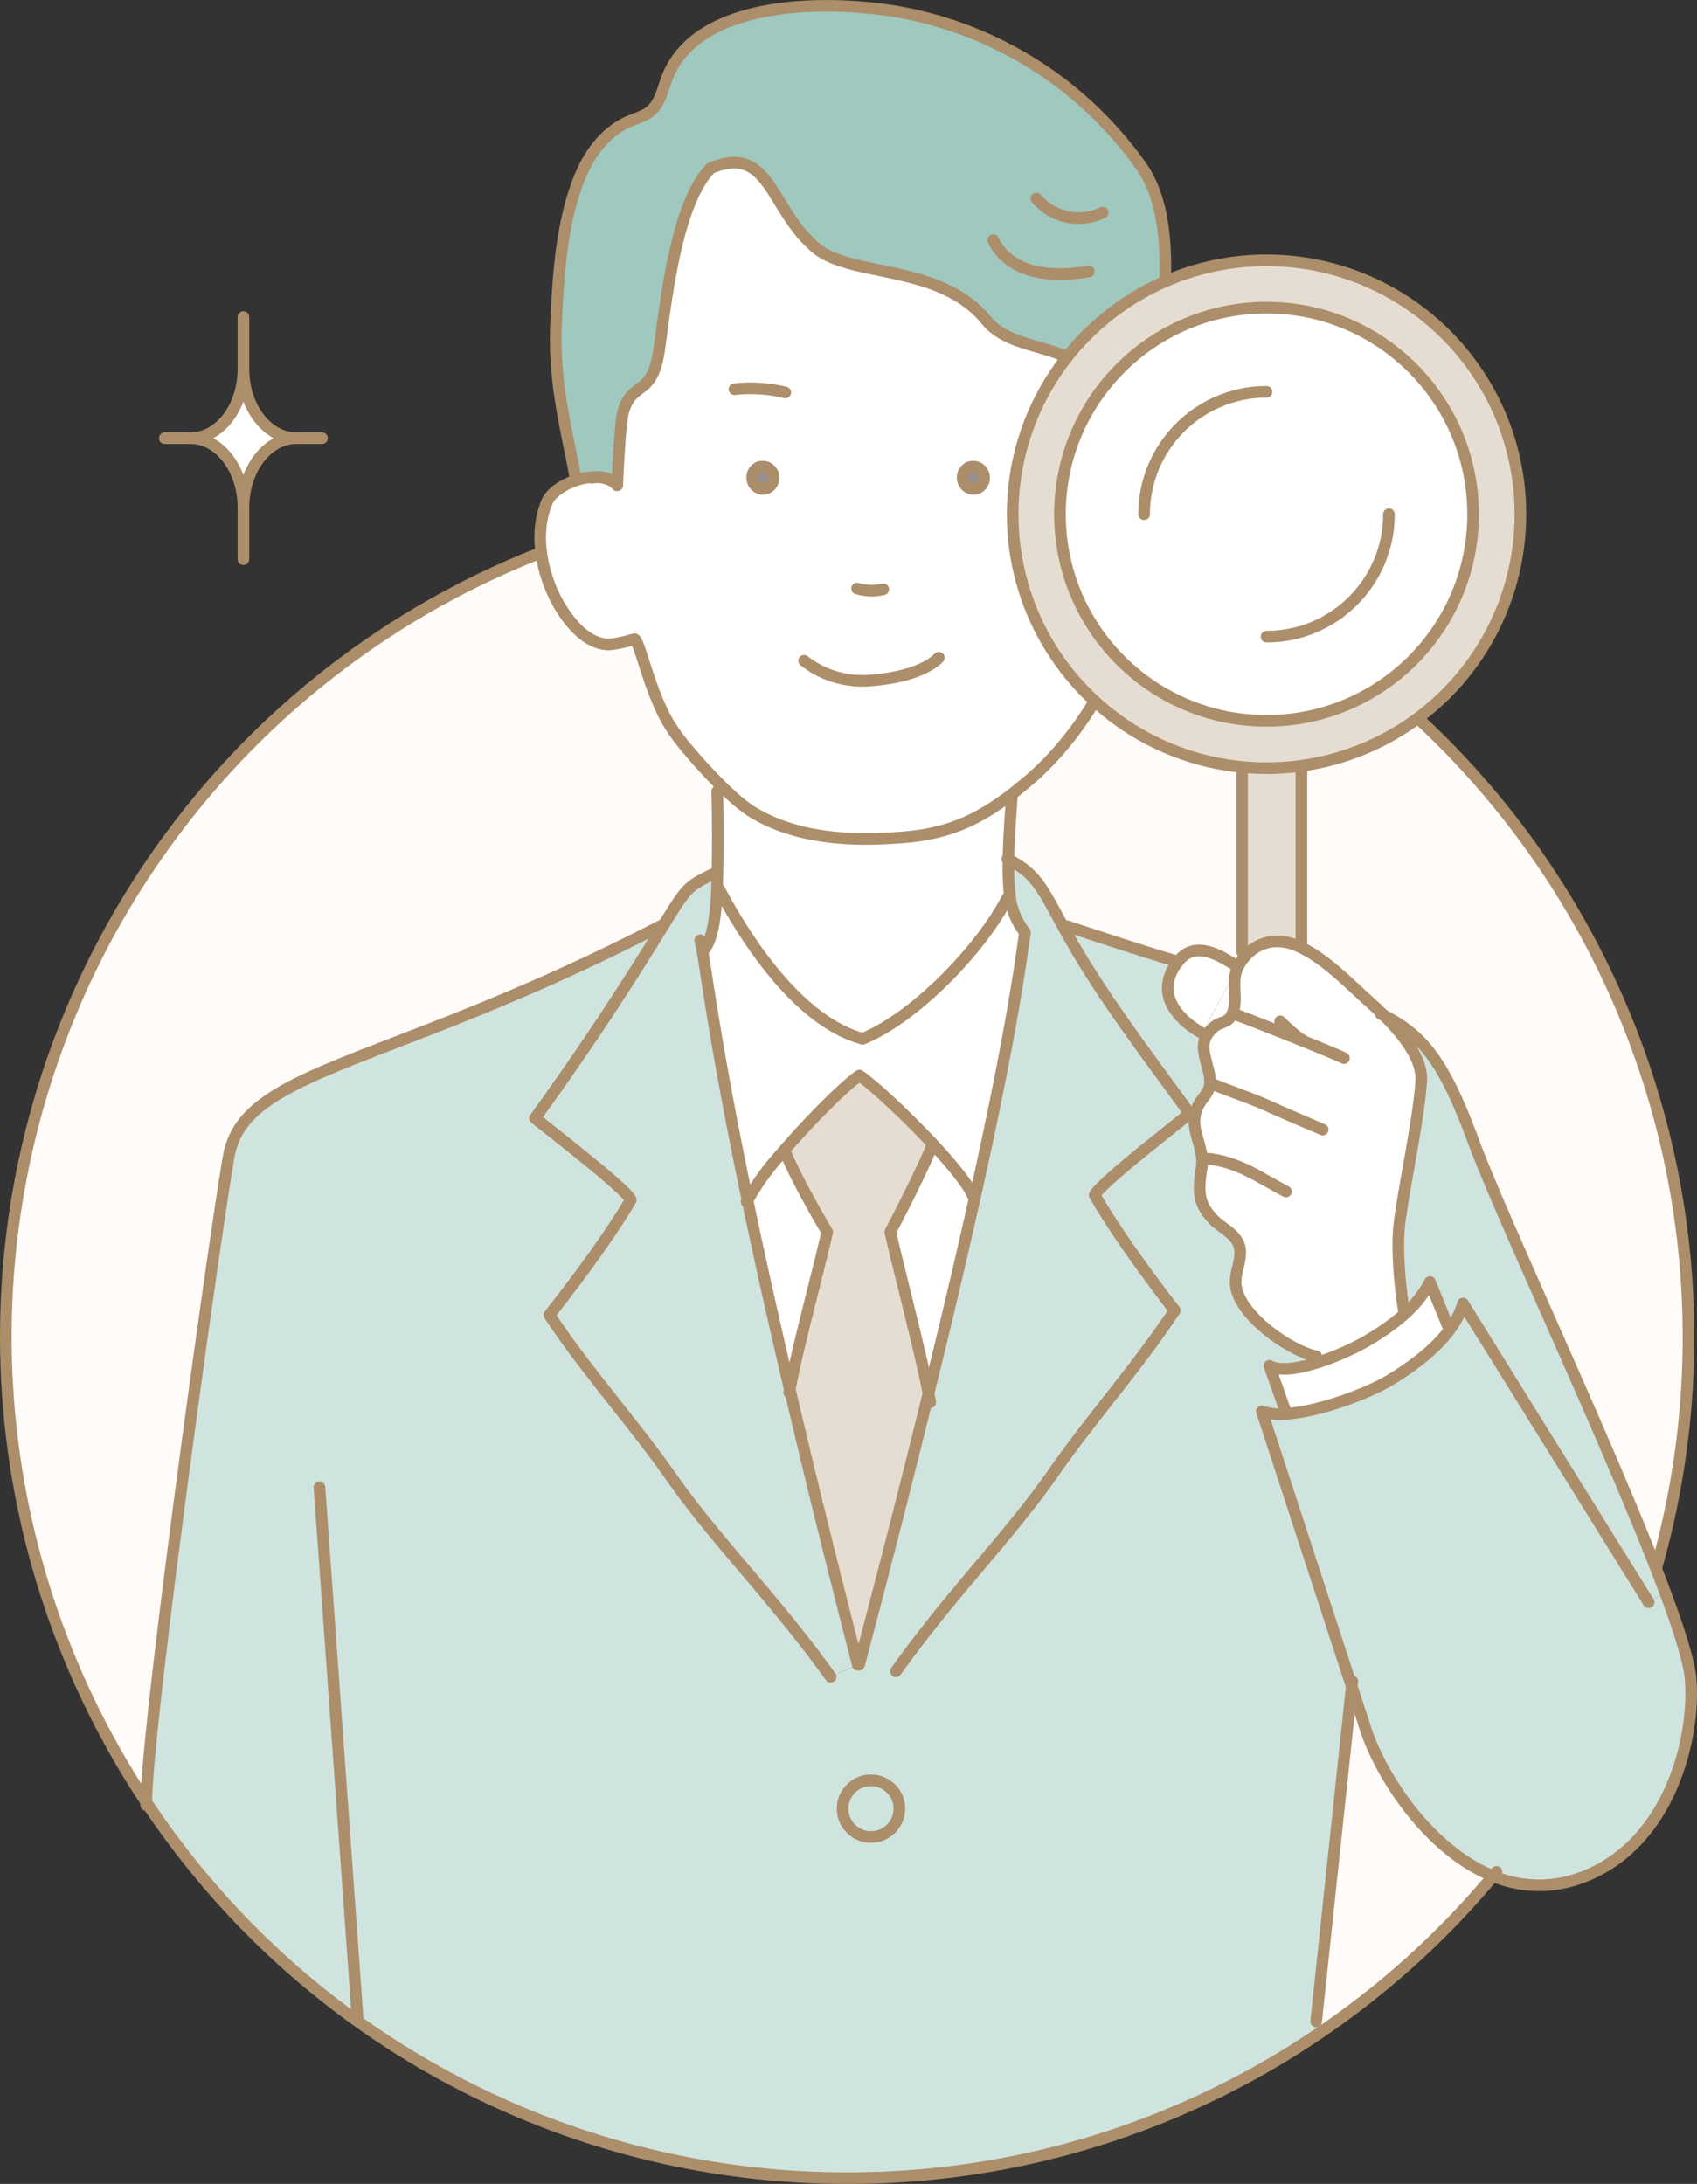 <svg id="_レイヤー_2" data-name="レイヤー 2" xmlns="http://www.w3.org/2000/svg" viewBox="0 0 14.598 18.784"><rect x="0" y="0" width="14.598" height="18.784" fill="#333333" stroke="none"/><defs><style>.cls-1{fill:#fffbf9}.cls-2{fill:#969090}.cls-3,.cls-4{fill:#fff}.cls-5{fill:#e6ddd2}.cls-4,.cls-9{stroke:#ad8e6a;stroke-width:.1px;stroke-linecap:round;stroke-linejoin:round}.cls-9{fill:none}.cls-10{fill:#cfe4df}</style></defs><g id="ill"><path class="cls-10" d="M12.843 16.136c-.561-.227-.985-.883-1.113-1.318l-.102-.312-.773-2.367a.474.474 0 00.202.022c.286-.017.708-.174.905-.294.2-.121.407-.278.531-.462a.683.683 0 00.092-.193l1.597 2.569.141-.087c.123.33.205.593.219.739.047.503-.177 1.463-.975 1.729a1.031 1.031 0 01-.724-.026z"/><path class="cls-1" d="M10.685 8.175h.079a.435.435 0 00-.114.14c-.154-.095-.368-.237-.517-.044-.249-.072-.655-.206-.961-.306l-.023.012-.049-.09c-.148-.277-.215-.387-.425-.494.002-.143.013-.322.03-.555l-.004-.005c.053-.041.109-.087.167-.137.344-.297.713-.822.818-1.328.211.027.383-.133.491-.354l.037.013c1.031.399 1.263.599 2.007 1.174a7.249 7.249 0 012.027 7.284h-.004c-.468-1.197-1.341-3.048-1.569-3.67-.256-.691-.434-.907-.77-1.081-.077-.076-.146-.135-.178-.165-.161-.15-.353-.336-.544-.423l.012-.026V6.563h-.51v1.612z"/><path class="cls-10" d="M14.323 13.694l-.141.087-1.597-2.57a.683.683 0 01-.092.194l-.04-.004-.152-.374a.96.96 0 01-.204.262l-.021-.021c-.033-.2-.064-.537-.037-.748.044-.346.162-.872.187-1.22.014-.197-.169-.416-.321-.566.336.174.514.39.77 1.082.228.62 1.101 2.472 1.569 3.67l.079.208z"/><path class="cls-3" d="M12.453 11.4l.04.005c-.124.184-.331.34-.531.462-.197.12-.619.277-.905.294l-.001-.028-.136-.386c.084.05.25.025.419-.03a2.23 2.23 0 00.409-.178c.12-.07.243-.152.349-.25a.96.96 0 00.204-.262l.152.374z"/><path class="cls-3" d="M10.38 8.906a.293.293 0 01.066-.075c.053-.045.118-.033.151-.103.062-.13-.015-.275.053-.412a.435.435 0 01.114-.141.37.37 0 01.165-.074.432.432 0 01.254.045c.191.087.383.274.544.423.032.03.101.089.178.165.152.15.335.369.321.567-.025.347-.143.873-.187 1.219-.027.21.004.549.037.748l.021.02c-.106.099-.229.18-.349.25a2.23 2.23 0 01-.409.18l-.017-.051c-.234-.05-.681-.365-.693-.631-.004-.102.06-.215.033-.315-.029-.107-.144-.152-.215-.223-.14-.14-.143-.25-.111-.445.027-.172-.082-.303-.057-.454l.002-.01c.033-.17.161-.166.12-.355-.029-.137-.077-.232-.021-.328z"/><path class="cls-1" d="M11.73 14.818c.128.435.552 1.09 1.113 1.318a7.224 7.224 0 01-1.466 1.332l-.055-.081.306-2.881.102.312z"/><path class="cls-10" d="M7.987 11.985c.165-.667.296-1.223.4-1.69.317-1.421.39-2 .43-2.275a.613.613 0 01-.128-.303 2.119 2.119 0 01-.014-.324c.21.107.277.217.425.494l.049.09c.312.569.686 1.049 1.084 1.6l.048.012-.002.01c-.025.15.084.282.057.454-.032.196-.029.306.111.445.071.07.186.116.215.223.027.1-.037.213-.033.315.012.266.459.58.693.63l.017.052c-.169.054-.335.08-.419.029l.136.386.001.028a.474.474 0 01-.202-.022l.773 2.367-.306 2.88.055.082a7.198 7.198 0 01-4.09 1.266A7.226 7.226 0 011.258 15.5c.012-.741.595-4.9.709-5.551.133-.765 1.363-.765 3.746-2a25.388 25.388 0 01-1.11 1.668c.131.109.795.618.823.704-.186.322-.524.766-.7.989.305.465.731.94 1.049 1.395.392.56.881 1.035 1.37 1.717l.234-.103h.011c.238-.9.434-1.671.597-2.334zm-.251 3.556a.244.244 0 00-.244-.244.244.244 0 000 .488.244.244 0 00.244-.244z"/><path class="cls-5" d="M11.195 6.563V8.12l-.012.026a.432.432 0 00-.254-.045.37.37 0 00-.165.074h-.079V6.563h.51z"/><path class="cls-3" d="M10.65 8.316l-.303.558-.006.012c-.172-.095-.434-.323-.208-.615.149-.193.363-.051.517.045z"/><path class="cls-3" d="M10.347 8.874l.303-.558c-.068.137.009.283-.053.412-.033.07-.098.058-.151.103a.293.293 0 00-.066.075.364.364 0 01-.039-.02l.006-.012z"/><path class="cls-10" d="M10.401 9.234c.041.189-.087.186-.12.355l-.048-.011c-.398-.552-.772-1.032-1.084-1.601l.023-.012c.306.1.712.234.961.306-.226.292.036.52.208.615a.364.364 0 00.039.02c-.056.096-.008.19.021.328z"/><path class="cls-3" d="M5.139 4.104a.223.223 0 01.171.068c.006-.156.015-.311.028-.466.008-.111.023-.231.101-.31.033-.035.077-.06.112-.092.081-.078.105-.197.121-.31.056-.387.142-1.241.441-1.547.514-.216.508.354.908.687.305.254 1.064.133 1.463.62.194.237.552.203.791.376.287.206.282.562.32.893l.119-.007a.739.739 0 01.137-.034c.497-.068.537.599.326 1.032-.108.22-.28.38-.491.354-.105.506-.474 1.03-.818 1.328-.058.05-.114.096-.167.137-.35.267-.617.349-.986.373-.244.015-.803.049-1.242-.222a1.63 1.63 0 01-.267-.223 4.829 4.829 0 01-.323-.355 1.798 1.798 0 01-.096-.13c-.19-.276-.281-.758-.328-.778 0 0-.169.048-.232.045-.152-.007-.277-.133-.36-.25a1.218 1.218 0 01-.211-.54.95.95 0 01-.002-.244.751.751 0 01.052-.194c.034-.077.139-.148.255-.186a.517.517 0 01.176-.025h.002zm3.267.096a.098.098 0 00.054-.123.094.094 0 00-.119-.06.096.096 0 00-.054.123c.017.05.07.077.119.06zm-1.811 0a.098.098 0 00.054-.123.094.094 0 00-.119-.06.096.096 0 00-.054.123c.017.05.07.077.119.06z"/><path d="M9.821 1.436c.384.555.127 1.629.022 2.488l.008.058a.739.739 0 00-.137.034l-.119.007c-.038-.331-.033-.687-.32-.893-.239-.173-.597-.14-.791-.375-.399-.488-1.158-.367-1.463-.621-.4-.333-.394-.903-.908-.687-.299.306-.385 1.16-.441 1.548-.016.112-.04.23-.121.309-.035.033-.079.057-.112.092-.078.079-.093.199-.101.31-.013.155-.022.31-.028.466a.223.223 0 00-.171-.068h-.002a.517.517 0 00-.176.025l-.017-.05c-.072-.393-.181-.78-.161-1.28.017-.42.048-.926.223-1.317.083-.186.22-.357.408-.438.063-.027.133-.045.186-.09.083-.072.101-.191.142-.293C6.011-.011 7.125 0 7.708.099a3.254 3.254 0 012.113 1.337z" fill="#9fc8bf"/><path class="cls-3" d="M8.675 7.393c-.002.137.002.24.014.324l-.022.004c-.232.449-.798 1.03-1.247 1.214-.615-.167-1.095-1.026-1.23-1.281l-.022-.001a15.74 15.74 0 00.002-.846l.036-.046c.093.092.187.174.267.223.439.27.998.237 1.242.222.369-.024.636-.106.986-.373l.004.005c-.017.233-.028.412-.03.555z"/><path class="cls-3" d="M8.689 7.717a.613.613 0 00.128.303c-.04.275-.113.854-.43 2.276l-.013-.003c-.042-.101-.18-.271-.342-.445-.237-.254-.524-.52-.639-.597-.122.082-.43.389-.669.668-.136.158-.25.308-.294.402-.268-1.283-.339-1.862-.389-2.148l.016-.003c.065-.085.098-.247.111-.517h.022c.135.256.615 1.115 1.23 1.282.449-.183 1.015-.765 1.247-1.214l.022-.004z"/><path class="cls-2" d="M8.46 4.077a.098.098 0 01-.054.123.093.093 0 01-.119-.06.096.096 0 01.054-.122.094.094 0 01.119.059z"/><path class="cls-3" d="M8.374 10.293l.013.003a76.399 76.399 0 01-.4 1.689c-.071-.364-.246-1.027-.328-1.388 0 0 .252-.48.354-.731l.019-.018c.162.174.3.344.342.445z"/><path class="cls-5" d="M8.032 9.848l-.019.018c-.102.25-.354.73-.354.73.082.362.257 1.025.328 1.389-.163.663-.359 1.435-.597 2.334h-.011c-.236-.917-.428-1.7-.585-2.37.064-.345.235-.974.322-1.352 0 0-.252-.424-.355-.674l-.037-.004c.239-.28.547-.586.669-.668.115.078.402.343.639.597z"/><path class="cls-10" d="M7.492 15.297a.244.244 0 010 .488.243.243 0 010-.488zM6.43 10.32c.094.45.213.988.364 1.63.157.669.349 1.452.585 2.369l-.234.103c-.489-.682-.978-1.157-1.37-1.717-.318-.455-.744-.93-1.049-1.395.176-.223.514-.667.7-.99-.028-.085-.692-.594-.823-.703.427-.58.743-1.083 1.11-1.668.194-.311.2-.324.422-.432h.038a2.737 2.737 0 01-.005.136c-.013.27-.046.432-.111.517l-.016.003c.05.286.121.865.389 2.148z"/><path class="cls-3" d="M6.761 9.923c.103.25.355.674.355.674-.087.378-.258 1.007-.322 1.353a66.96 66.96 0 01-.364-1.63c.044-.093.158-.243.294-.401l.037.004z"/><path class="cls-2" d="M6.649 4.077a.098.098 0 01-.054.123.093.093 0 01-.119-.06.096.096 0 01.054-.122.094.094 0 01.119.059z"/><path class="cls-1" d="M6.206 6.76l-.036.047c.006.286.008.52.003.71h-.038c-.222.108-.228.12-.422.432-2.383 1.235-3.613 1.235-3.746 2-.114.652-.697 4.81-.709 5.55A7.24 7.24 0 014.655 4.753h.001c.025.198.105.393.211.54.083.118.208.244.36.25.063.004.232-.044.232-.044.047.02.138.502.328.779.03.045.063.088.096.129.084.102.203.237.323.355z"/><path class="cls-3" d="M2.094 3.172c0 .33.204.597.456.597-.252 0-.456.268-.456.598 0-.33-.204-.598-.455-.598.251 0 .455-.267.455-.597z"/><path class="cls-9" d="M9.418 10.28c.183.323.514.768.687.99m1.771-2.551l.029.015c.336.174.514.39.77 1.082.228.62 1.101 2.472 1.569 3.67l.079.208c.123.33.205.593.219.739.047.503-.177 1.463-.975 1.729a1.031 1.031 0 01-.724-.026c-.561-.227-.985-.883-1.113-1.318M9.172 7.965c.306.1.712.234.961.306"/><path class="cls-9" d="M8.665 7.388l.01.005c.21.107.277.217.425.494l.049.09c.312.569.686 1.049 1.084 1.6m0 .001c-.13.109-.787.615-.815.702m.687.99c-.303.465-.725.939-1.04 1.393-.389.559-.873 1.032-1.358 1.712M5.137 4.104a.517.517 0 00-.176.025c-.116.038-.221.109-.255.186a.751.751 0 00-.052.194.95.95 0 00.002.244c.025.197.105.392.211.54.083.117.208.243.36.25.063.003.232-.045.232-.045.047.02.138.502.328.779.03.045.063.088.096.129.084.102.203.237.323.355.093.092.187.174.267.223.439.27.998.237 1.242.222.369-.024.636-.106.986-.373.053-.041.109-.087.167-.137.344-.297.713-.822.818-1.328.211.027.383-.133.491-.354.211-.433.171-1.1-.326-1.032a.739.739 0 00-.137.034m-4.406.158c-.04-.046-.1-.067-.169-.07"/><path class="cls-9" d="M8.46 4.077a.098.098 0 01-.054.123.093.093 0 01-.119-.06.096.096 0 01.054-.122.094.094 0 01.119.059zm-1.811 0a.098.098 0 01-.054.123.093.093 0 01-.119-.06.096.096 0 01.054-.122.094.094 0 01.119.059zm.724.985c.065.017.13.028.225.007m.478.588c-.082.085-.273.172-.589.196a.812.812 0 01-.57-.17M6.17 6.807a15.74 15.74 0 01-.002.846c-.013.27-.046.432-.111.517m2.648-1.332c-.017.233-.028.412-.03.555-.002.137.002.24.014.324a.613.613 0 00.128.303"/><path class="cls-9" d="M9.843 3.924c.105-.86.362-1.933-.022-2.488A3.254 3.254 0 007.708.099C7.125.002 6.011-.011 5.742.66c-.041.102-.059.22-.142.293-.053.045-.123.063-.186.09-.188.08-.325.252-.408.438-.175.39-.206.897-.223 1.317-.02.5.089.887.161 1.28"/><path class="cls-9" d="M6.113 1.447c.514-.216.508.354.908.687.305.254 1.064.133 1.463.62.194.237.552.203.791.376.287.206.282.562.32.893.005.048.012.094.02.14M6.113 1.447c-.299.306-.385 1.16-.441 1.548-.016.112-.04.23-.121.309-.035.033-.079.057-.112.092-.078.079-.093.199-.101.31-.013.155-.022.31-.028.466a.223.223 0 00-.171-.068h-.002a.154.154 0 00-.043.006m5.591 4.077V6.563h.51V8.12M6.318 3.348c.138-.017.304-.006.437.028"/><path class="cls-9" d="M12.076 11.268c-.033-.2-.064-.537-.037-.748.044-.346.162-.872.187-1.22.014-.197-.169-.416-.321-.566-.077-.076-.146-.135-.178-.165-.161-.15-.353-.336-.544-.423a.432.432 0 00-.254-.045.37.37 0 00-.165.074.435.435 0 00-.114.14c-.068.138.009.284-.053.413-.033.07-.098.058-.151.103a.293.293 0 00-.066.075c-.056.096-.008.19.021.328.041.189-.087.186-.12.355l-.002.01c-.025.15.084.282.057.454-.032.196-.029.306.111.445.071.07.186.116.215.223.027.1-.037.213-.033.315.012.266.459.58.693.63"/><path d="M10.405 8.918a.187.187 0 01-.025-.012.364.364 0 01-.039-.02c-.172-.095-.434-.323-.208-.615.149-.193.363-.051.517.045" fill="none" stroke-miterlimit="10" stroke="#ad8e6a" stroke-width=".1"/><path class="cls-9" d="M6.135 7.517c-.222.108-.228.12-.422.432a25.388 25.388 0 01-1.11 1.668"/><path class="cls-9" d="M5.713 7.949c-2.383 1.235-3.613 1.235-3.746 2-.114.652-.697 4.81-.709 5.55l-.001.026m4.767-7.438l.017.086c.05.286.121.865.389 2.148.094.45.213.987.364 1.629.157.669.349 1.452.585 2.369M8.817 8.02c-.04.275-.113.854-.43 2.276a76.399 76.399 0 01-.4 1.689c-.163.663-.359 1.435-.597 2.334m-1.2-6.665c.135.255.615 1.114 1.23 1.28m0 .001c.449-.183 1.015-.765 1.247-1.214"/><path class="cls-9" d="M6.423 10.337a2.216 2.216 0 01.301-.418c.239-.28.547-.586.669-.668m.981 1.042c-.042-.101-.18-.271-.342-.445-.237-.254-.524-.52-.639-.597m-.632.672c.103.25.355.674.355.674m0 0c-.087.378-.258 1.007-.322 1.353l-.005.027m1.224-2.111c-.102.25-.354.73-.354.73m0 .001c.082.36.257 1.024.328 1.388l.015.076M4.603 9.617c.131.109.795.618.823.704m0-.001c-.186.323-.524.767-.7.99m0 0c.305.465.731.94 1.049 1.395.392.56.881 1.035 1.37 1.717m3.252-4.456c.271.036.422.155.665.282m-.649-.931c.158.066.326.12.484.19.144.066.481.209.481.209m-.765-.997c.44.169.846.333.948.382m-.549-.316c.004.003.138.135.199.166m-.155 3.182l-.136-.386c.084.05.25.025.419-.03a2.23 2.23 0 00.409-.178c.12-.07.243-.152.349-.25a.96.96 0 00.204-.262l.152.374"/><path class="cls-9" d="M11.73 14.818l-.102-.312-.773-2.367a.474.474 0 00.202.022c.286-.017.708-.174.905-.294.2-.121.407-.278.531-.462a.683.683 0 00.092-.193l1.597 2.569m-11.434-.989l.327 4.55"/><path class="cls-9" d="M11.633 14.46l-.005.046-.306 2.88M7.736 15.54a.244.244 0 11-.487.001.244.244 0 01.487 0zM2.094 3.172c0 .33-.204.597-.455.597m.455-1.042v.445c0 .33.204.597.456.597m-.456.598c0-.33-.204-.598-.455-.598h-.221m.676 1.041v-.443c0-.33.204-.598.456-.598h.22m5.775-1.703c.05.112.152.195.266.24s.239.055.361.05a1.56 1.56 0 00.193-.021m-.449-.627a.473.473 0 00.569.12"/><path class="cls-9" d="M12.873 16.1l-.03.036a7.224 7.224 0 01-1.466 1.332 7.198 7.198 0 01-4.09 1.266A7.226 7.226 0 011.258 15.5 7.24 7.24 0 014.655 4.753M12.221 6.2a7.249 7.249 0 012.027 7.284M12.221 6.2c-.744-.574-.976-.774-2.007-1.173"/><circle cx="10.895" cy="4.423" r="2.184" stroke-linecap="round" stroke-linejoin="round" stroke="#ad8e6a" stroke-width=".1" fill="#e6ddd2"/><circle class="cls-4" cx="10.895" cy="4.423" r="1.777"/><path class="cls-4" d="M11.948 4.423c0 .581-.471 1.053-1.053 1.053M9.842 4.423c0-.582.472-1.053 1.053-1.053"/></g></svg>